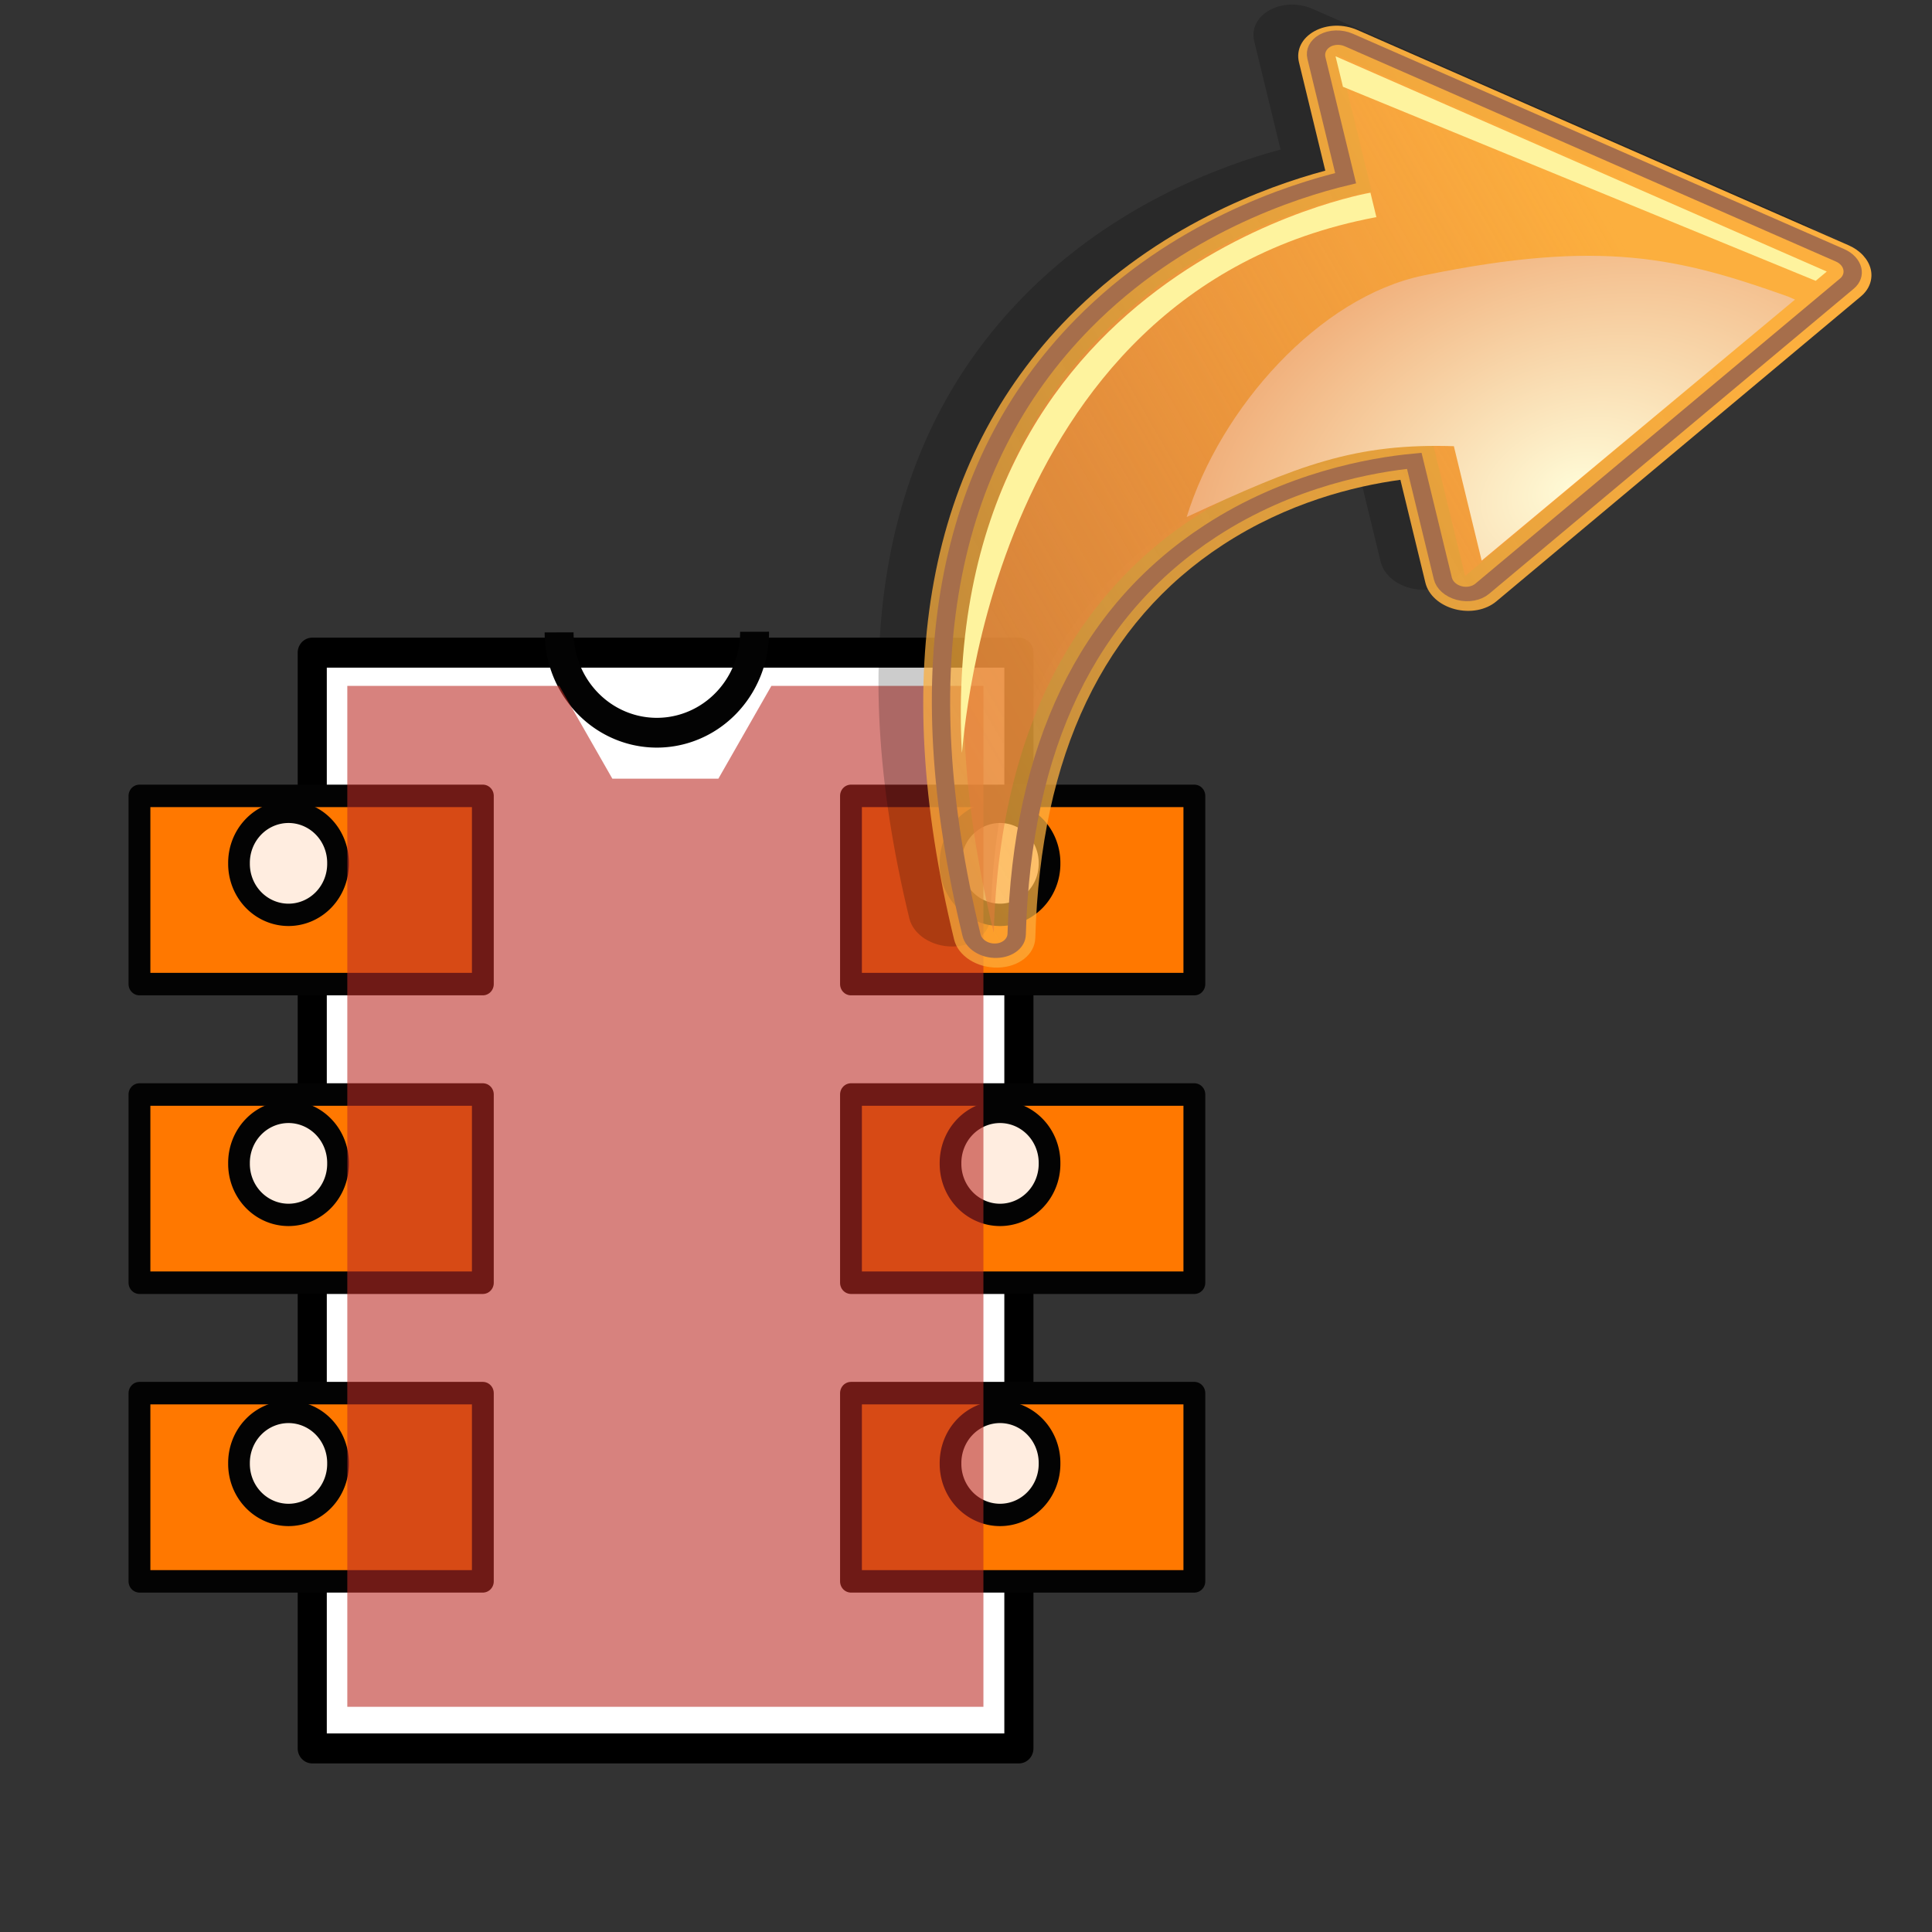 <svg xmlns="http://www.w3.org/2000/svg" height="64" width="64" version="1.1">
 <rect width="100%" height="100%" fill="#333333" stroke="none"/>
 <defs>
  <linearGradient id="d" y2="-151.35" gradientUnits="userSpaceOnUse" x2="682.52" gradientTransform="matrix(-1,0,0,1,921.6,341.5)" y1="-167.43" x1="747">
   <stop stop-color="#fcaf3e" offset="0"/>
   <stop stop-color="#fcaf3e" stop-opacity="0.65" offset="1"/>
  </linearGradient>
  <linearGradient id="e" y2="-2857.7" gradientUnits="userSpaceOnUse" x2="-1416.8" gradientTransform="matrix(.234 0 0 .234 550.77 853.66)" y1="-2902.3" x1="-1597">
   <stop stop-color="#fcaf3e" offset="0"/>
   <stop stop-color="#f2983d" stop-opacity=".757" offset=".497"/>
   <stop stop-color="#e77c3c" stop-opacity="0.51" offset="1"/>
  </linearGradient>
  <radialGradient id="f" gradientUnits="userSpaceOnUse" cy="-969.15" cx="-1035.3" gradientTransform="matrix(.447 -.27 -.202 -.336 447.65 -605.27)" r="76.859">
   <stop stop-color="#fffbd7" offset="0"/>
   <stop stop-color="#e77c3c" offset="1"/>
  </radialGradient>
 </defs>
 <g transform="matrix(0,-3.014,2.515,0,2.08,68.209)">
  <rect fill-opacity="0" height="16" width="16" y="0" x="0"/>
 </g>
 <g transform="matrix(0,-2.483,2.411,0,5.753,12.954)">
  <g stroke-linejoin="round">
   <rect transform="rotate(90)" height="14.619" width="9.709" stroke="#000" y="3.49" x="1.904" stroke-width="0.4" fill="#fff"/>
   <path d="m693.26 625.06a18.914 18.914 0 0 1 -37.828 0.117" transform="matrix(0 .071 -.071 0 41.168 -41.24)" stroke="#030303" stroke-width="5.596" fill="none"/>
  </g>
  <g stroke-linejoin="round" transform="translate(-.037 -.15)" stroke="#030303">
   <rect transform="rotate(90)" height="2.511" width="4.718" y="13.332" x="-.32" stroke-width="0.3" fill="#ff7800"/>
   <rect transform="rotate(90)" height="2.511" width="4.718" y="5.364" x="-.32" stroke-width="0.3" fill="#ff7800"/>
   <path d="m654.65 737.28a9.581 9.581 0 1 1 -19.161 0 9.581 9.581 0 1 1 19.161 0z" transform="matrix(0 .071 -.071 0 46.083 -44.072)" stroke-width="4.197" fill="#ffede0"/>
   <rect transform="rotate(90)" height="2.511" width="4.718" y="9.348" x="-.32" stroke-width="0.3" fill="#ff7800"/>
   <path d="m654.65 737.28a9.581 9.581 0 1 1 -19.161 0 9.581 9.581 0 1 1 19.161 0z" transform="matrix(0 .071 -.071 0 42.08 -44.072)" stroke-width="4.197" fill="#ffede0"/>
   <path d="m654.65 737.28a9.581 9.581 0 1 1 -19.161 0 9.581 9.581 0 1 1 19.161 0z" transform="matrix(0 .071 -.071 0 38.077 -44.072)" stroke-width="4.197" fill="#ffede0"/>
  </g>
  <g transform="translate(-.037 9.626)">
   <rect stroke-linejoin="round" transform="rotate(90)" height="2.511" width="4.718" stroke="#030303" y="13.332" x="-.32" stroke-width="0.3" fill="#ff7800"/>
   <rect stroke-linejoin="round" transform="rotate(90)" height="2.511" width="4.718" stroke="#030303" y="5.364" x="-.32" stroke-width="0.3" fill="#ff7800"/>
   <path stroke-linejoin="round" d="m654.65 737.28a9.581 9.581 0 1 1 -19.161 0 9.581 9.581 0 1 1 19.161 0z" transform="matrix(0 .071 -.071 0 46.083 -44.072)" stroke="#030303" stroke-width="4.197" fill="#ffede0"/>
   <rect stroke-linejoin="round" transform="rotate(90)" height="2.511" width="4.718" stroke="#030303" y="9.348" x="-.32" stroke-width="0.3" fill="#ff7800"/>
   <path stroke-linejoin="round" d="m654.65 737.28a9.581 9.581 0 1 1 -19.161 0 9.581 9.581 0 1 1 19.161 0z" transform="matrix(0 .071 -.071 0 42.08 -44.072)" stroke="#030303" stroke-width="4.197" fill="#ffede0"/>
   <g stroke-width="0.3">
    <path stroke-linejoin="round" d="m654.65 737.28a9.581 9.581 0 1 1 -19.161 0 9.581 9.581 0 1 1 19.161 0z" transform="matrix(0 .071 -.071 0 38.077 -44.072)" stroke="#030303" stroke-width="4.197" fill="#ffede0"/>
   </g>
  </g>
 </g>
 <path opacity=".586" fill="#bc2b25" d="m11.503 56.54h21.074l-0-33.819h-7.024l-1.756 3.074h-3.512l-1.756-3.074h-7.024v33.819z"/>
 <g transform="matrix(.739 .414 -.394 .665 -32.515 -82.578)">
  <g transform="matrix(-.567 .447 .402 .462 185.28 -103.78)">
   <path fill="none" d="m168.24 132.25h63.709v63.708h-63.71v-63.71z"/>
   <path opacity=".2" d="m199.09 132.53c0.77 0.38 1.247 1.148 1.247 2.008v7.581c3.479 0.669 9.808 2.597 15.847 8.141 9.58 8.798 14.438 22.806 14.438 41.633 0 1.148-0.861 2.104-2.001 2.228-1.141 0.122-2.184-0.633-2.426-1.754-2.696-12.449-7.87-21.021-15.379-25.474-4.047-2.399-7.848-3.052-10.478-3.154v7.201c0 0.857-0.478 1.627-1.247 2.008s-1.67 0.293-2.353-0.229l-23.823-18.201c-0.552-0.421-0.88-1.084-0.88-1.779 0-0.692 0.328-1.358 0.88-1.779l23.824-18.2c0.681-0.523 1.582-0.611 2.351-0.23z"/>
   <path fill="url(#d)" d="m196.94 134.29c0.769 0.38 1.247 1.147 1.247 2.008v7.58c3.479 0.669 9.808 2.597 15.846 8.142 9.581 8.795 14.438 22.804 14.438 41.633 0 1.148-0.86 2.104-2.001 2.228-1.141 0.121-2.184-0.633-2.427-1.755-2.695-12.449-7.869-21.02-15.379-25.472-4.047-2.4-7.847-3.052-10.477-3.154v7.201c0 0.856-0.479 1.626-1.247 2.008-0.77 0.38-1.67 0.292-2.354-0.229l-23.824-18.199c-0.551-0.424-0.88-1.088-0.88-1.781 0-0.691 0.329-1.357 0.88-1.779l23.824-18.201c0.684-0.524 1.585-0.611 2.354-0.23z"/>
   <path d="m196.49 135.01c0.424 0.211 0.693 0.643 0.693 1.116v8.412c3.083 0.491 9.801 2.196 16.167 8.043 9.368 8.601 14.117 22.36 14.117 40.9 0 0.635-0.479 1.169-1.112 1.235-0.632 0.069-1.214-0.352-1.35-0.974-2.756-12.73-8.087-21.52-15.843-26.118-4.977-2.951-9.641-3.347-11.979-3.32v8.224c0 0.474-0.27 0.906-0.693 1.115-0.424 0.211-0.931 0.16-1.307-0.127l-23.82-18.2c-0.309-0.234-0.489-0.601-0.489-0.987 0-0.388 0.182-0.755 0.489-0.989l23.823-18.201c0.376-0.288 0.883-0.337 1.307-0.128z" stroke="#a66e4b" stroke-miterlimit="10" fill="none"/>
   <path fill="url(#e)" d="m226.23 193.48c-6.72-31.037-26.985-30.646-30.285-30.369v9.414l-23.824-18.199 23.824-18.201v9.501c3.809 0.39 30.285 4.647 30.285 47.854z"/>
   <path fill="#fef39e" d="m172.3 154.35 23.823-18.199v2.133l-23.1 16.62-0.72-0.55z"/>
   <g transform="matrix(.996 0 0 -.992 8.818 167.26)">
    <path fill="url(#f)" d="m186.18 15.654c-10.237 1.25-14.215-0.656-19.607-4.083-0.132-0.1-0.245-0.187-0.333-0.256 2.111-1.611 17.373-13.271 20.53-15.683v8.109l-0.127-0.063c5.505 0.981 8.872-0.175 15.625-2.917-3.299 7.286-10.145 14.168-16.088 14.893z"/>
   </g>
   <path fill="#fef39e" d="m225.58 180.92c0.205 1.348-6.825-31.207-29.488-33.5-0.058-0.005-0.065-0.021-0.065 0.054v-1.77c-0.002-0.001 24.488 1.95 29.553 35.217z"/>
  </g>
 </g>
</svg>
